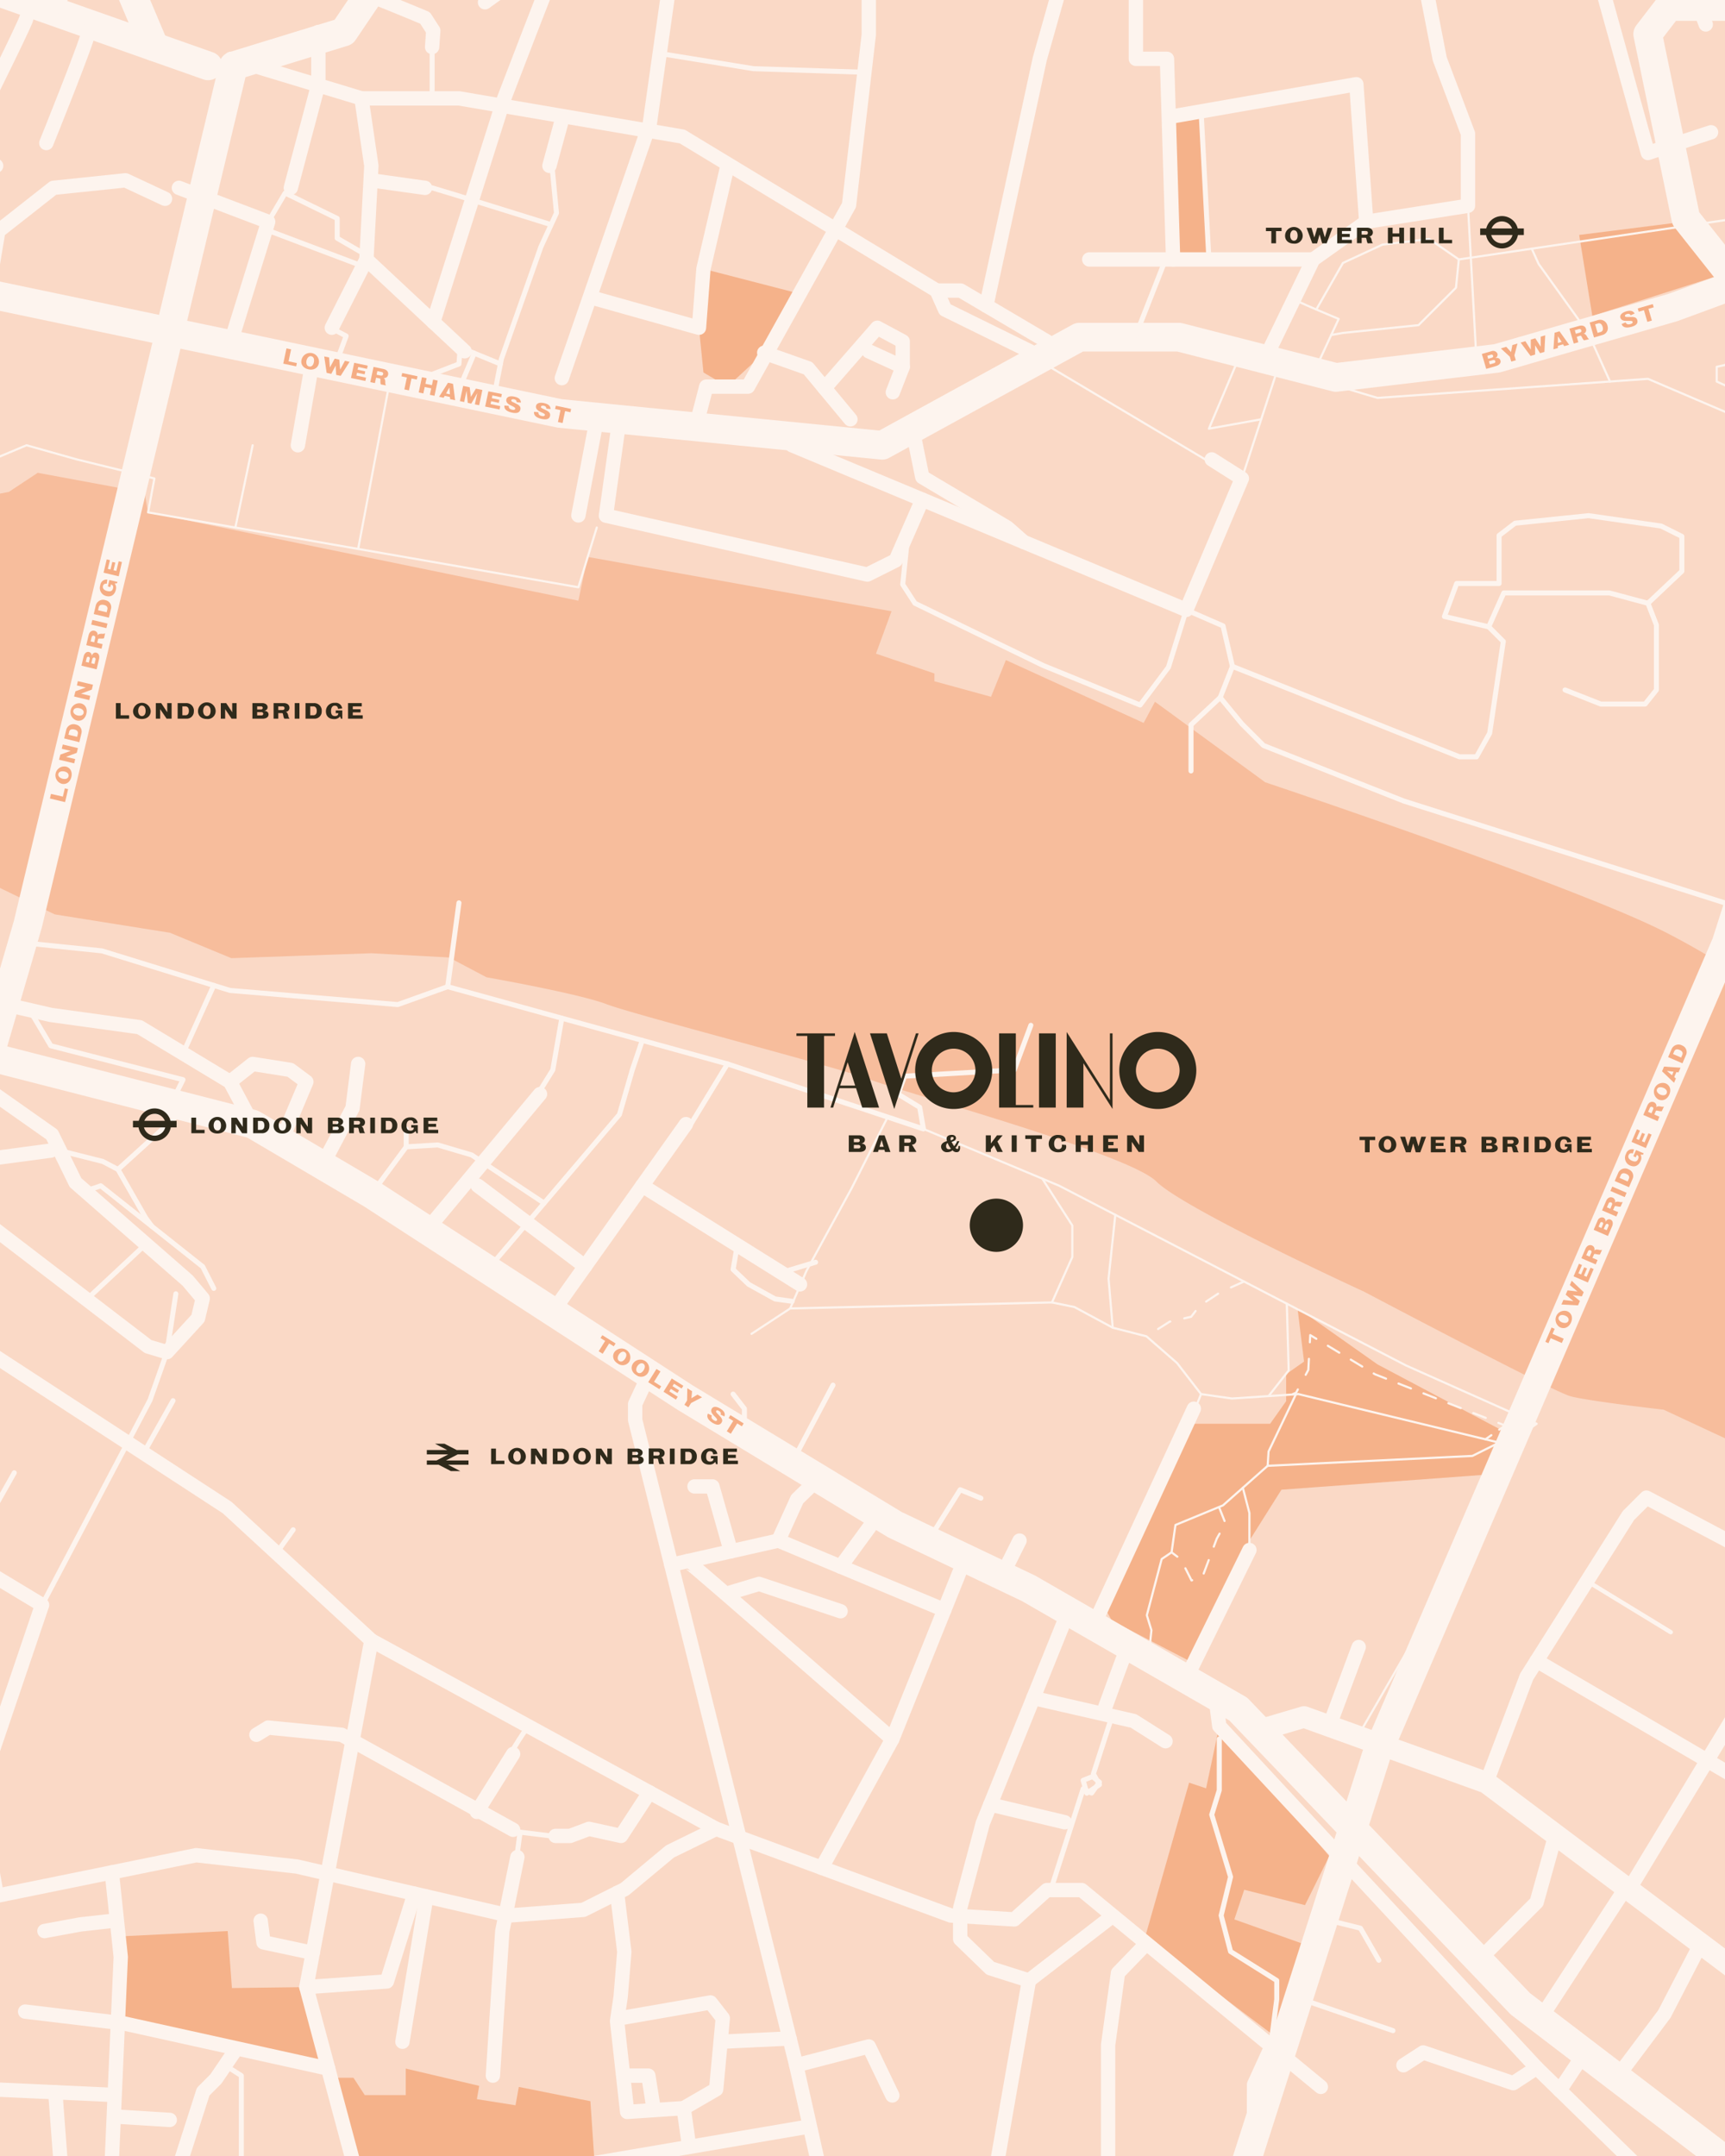 <svg id="b68524dd-d9f4-4ab2-a45e-6eae5ef3f2f4" data-name="Layer 1" xmlns="http://www.w3.org/2000/svg" xmlns:xlink="http://www.w3.org/1999/xlink" viewBox="0 0 640 800"><defs><clipPath id="fa79b7b8-ef3f-4d21-966f-c7a943a348a8"><rect width="640" height="800" fill="none"/></clipPath></defs><rect width="640" height="800" fill="#fad9c6"/><polygon points="481.38 485.31 511.09 506.28 562.53 533.55 555.58 551.72 556.18 546.83 475.43 552.77 463.55 571.64 441.18 616.26 412.52 601.36 409.27 595.53 441.18 528.3 455.51 528.3 471.24 528.3 477.18 519.91 477.18 509.9 483.82 505.23 481.38 485.31" fill="#f5b28a"/><polygon points="493.18 688.74 484.17 706.92 461.63 701.21 457.96 712.21 484.6 721.69 476.43 758.19 424.75 719.15 441.18 661.48 447.47 663.58 452.37 640.47 493.18 688.74" fill="#f5b28a"/><polygon points="585.89 87.18 590.78 117.24 640 101.49 640 90.93 624.69 82.29 585.89 87.18" fill="#f5b28a"/><polygon points="435.24 43.14 445.72 43.14 448.52 96.27 435.24 96.27 435.24 43.14" fill="#f5b28a"/><polygon points="260.99 99.77 258.89 117.24 260.99 138.21 269.9 143.46 283.54 130.87 296.12 108.85 260.99 99.77" fill="#f5b28a"/><polygon points="150.54 777.4 135.33 777.4 131.14 770.97 124.32 770.97 131.57 800 220.42 800 219.05 779.67 192.48 774.37 191.26 781.18 176.93 778.91 177.8 773.97 150.54 767.56 150.54 777.4" fill="#f5b28a"/><polygon points="45.85 718.45 84.47 716.53 86.05 737.68 113.66 737.33 119.95 765.12 45.85 750.78 45.85 718.45" fill="#f5b28a"/><g clip-path="url(#fa79b7b8-ef3f-4d21-966f-c7a943a348a8)"><path d="M1077.62,592.39S781.11,458.57,770.1,416.89c0,0,3.67-2.63-3.67-8.92l16.51-42.2S773.24,350,759.09,403l-7.87,6.82-3.93.26,1.57-7.34-41.68-18.61-13.11,11.79s-42.47-33-76.81-50.33-147.85-55.32-147.85-55.32l-40.9-29.88-4.2,7.86-51.12-23.33-5.5,13.63-21-5.76v-2.89L325,242.55l5.76-15.73L218,206.64l-3.41,16.25L54.94,190.12l-1.31-7.34L14,175.44,3.29,182.52l-21.49,4.19L-40,177l-40.9-1.57-22.33-5V320.94h26.26l75,7.6,22.28,10.75,42.73,6.81,22.81,9.44,51.91-1.83,28.84,1.57,13.89,7.34s34.08,6,44.57,10,85.72,23.33,98,28.05S418.81,428.16,429,438.38s77.08,40.9,77.08,40.9,70,37,76.55,38.8,34.6,5,34.6,5l34.34,16-2.09,9.18,9.43,7.6,35.92,12.84,4.19.27,51.39,25.16h3.4s79.44,57.68,83.11,80.22c0,0,4.19,5.77-49.55,45.88a84,84,0,0,0-9.18,28c-1.83,15.21-40.63,44.83-40.63,44.83l-8.13,8.13h18.88l7.6-14.16,29.63-18.88,9.7-22,49-48.76,15.2,6.3,18.88,9.43,12.32,1.31,10.75,2.1,8.65-3.41,11,2.62,9.7-1.31,5,1.84,11.8,9.17,12.06,1.84,8.39,6,6.29-3.15s2.88-6,35.39,23.6c0,0,2.36,7.08,49.81,5.76l18.1,6.56V592.39" fill="#f7bd9c"/><polyline points="460.31 808.55 510.65 651.25 640.42 350.04 652.21 313.07 678.17 152.63 640.42 99.94 625.47 81.06 611.32 12.64 619.18 2.42 705.69 2.42 724.57 9.5 724.57 76.35 687.6 141.62 691.54 158.93 700.19 177.8 794.56 226.56 901.52 202.18 970.73 166 1032.86 143.98 1067.47 143.2" fill="none" stroke="#fdf4ee" stroke-linecap="round" stroke-linejoin="round" stroke-width="10.65"/><polyline points="-3.97 392.08 93.73 417.11 137.78 443.07 254.17 518.57 332.04 565.75 381.58 589.35 459.44 634.18 564.04 743.5 637.18 799.34" fill="none" stroke="#fdf4ee" stroke-linecap="round" stroke-linejoin="round" stroke-width="10.65"/><polyline points="-113.15 523.85 -51.02 460.93 -5.4 397 10.33 342.96 86.61 24.44 127.51 11.86 147.17 -17.24" fill="none" stroke="#fdf4ee" stroke-linecap="round" stroke-linejoin="round" stroke-width="10.65"/><polyline points="659.21 99.94 620.67 114.1 555.39 132.97 495.62 140.05 437.42 125.11 400.46 125.11 327.32 165.22 207.77 153.42 -10.08 107.81 -110.75 64.55" fill="none" stroke="#fdf4ee" stroke-linecap="round" stroke-linejoin="round" stroke-width="10.65"/><line x1="77.22" y1="24.44" x2="-41.01" y2="-17.24" fill="none" stroke="#fdf4ee" stroke-linecap="round" stroke-linejoin="round" stroke-width="10.65"/><line x1="40.78" y1="-21.7" x2="57.29" y2="17.41" fill="none" stroke="#fdf4ee" stroke-linecap="round" stroke-linejoin="round" stroke-width="10.65"/><polyline points="467 642.08 483.82 637.1 551.46 661.48 718.98 787.31" fill="none" stroke="#fdf4ee" stroke-linecap="round" stroke-linejoin="round" stroke-width="7.99"/><polyline points="551.46 661.48 566.4 622.15 604.15 562.38 610.84 555.7 727.63 617.43 649.18 734.88" fill="none" stroke="#fdf4ee" stroke-linecap="round" stroke-linejoin="round" stroke-width="5.32"/></g><line x1="588.81" y1="586.68" x2="619.88" y2="605.64" fill="none" stroke="#fdf4ee" stroke-linecap="round" stroke-linejoin="round" stroke-width="1.6"/><g clip-path="url(#fa79b7b8-ef3f-4d21-966f-c7a943a348a8)"><polyline points="654.75 617.96 643.99 635.73 604.35 701.2" fill="none" stroke="#fdf4ee" stroke-linecap="round" stroke-linejoin="round" stroke-width="5.32"/><polyline points="570.13 616.26 656.85 666.98 708.49 692.94 761.97 724.13 777.96 699.75 791.59 686.38 794.48 670.2 788.71 660.95 776.13 649.65 737.59 707.62" fill="none" stroke="#fdf4ee" stroke-linecap="round" stroke-linejoin="round" stroke-width="5.32"/></g><line x1="493.18" y1="640.47" x2="504.1" y2="611.14" fill="none" stroke="#fdf4ee" stroke-linecap="round" stroke-linejoin="round" stroke-width="5.32"/><line x1="441.18" y1="620.58" x2="463.55" y2="575.14" fill="none" stroke="#fdf4ee" stroke-linecap="round" stroke-linejoin="round" stroke-width="5.32"/><line x1="442.93" y1="522.71" x2="406.57" y2="601.36" fill="none" stroke="#fdf4ee" stroke-linecap="round" stroke-linejoin="round" stroke-width="5.32"/><line x1="371.76" y1="584.67" x2="378.26" y2="571.65" fill="none" stroke="#fdf4ee" stroke-linecap="round" stroke-linejoin="round" stroke-width="5.32"/><g clip-path="url(#fa79b7b8-ef3f-4d21-966f-c7a943a348a8)"><polyline points="396.37 597.86 364.63 676.51 356.24 707.97 356.24 719.5 367.43 730.34 381.76 734.88 367.78 814.93" fill="none" stroke="#fdf4ee" stroke-linecap="round" stroke-linejoin="round" stroke-width="5.32"/><polyline points="490.05 774.36 401.33 701.33 388.4 701.33 376.31 712.21 352.75 710.76 265.71 678.61 137.78 608.7 84.3 559.41 -112.49 431.13" fill="none" stroke="#fdf4ee" stroke-linecap="round" stroke-linejoin="round" stroke-width="5.32"/></g><polyline points="331.07 777.53 322.34 759.35 295.42 766.34 235.65 526.9 235.65 520.96 240.81 509.9" fill="none" stroke="#fdf4ee" stroke-linecap="round" stroke-linejoin="round" stroke-width="5.32"/><g clip-path="url(#fa79b7b8-ef3f-4d21-966f-c7a943a348a8)"><line x1="295.42" y1="766.34" x2="304.86" y2="808.55" fill="none" stroke="#fdf4ee" stroke-linecap="round" stroke-linejoin="round" stroke-width="5.32"/><polyline points="300.14 789.06 218.17 803.04 131.83 805.14 113.66 737.33 137.78 608.7" fill="none" stroke="#fdf4ee" stroke-linecap="round" stroke-linejoin="round" stroke-width="5.32"/><polyline points="265.71 678.61 248.58 687 231.8 700.98 216.43 708.67 188.78 710.76 110.16 692.59 72.76 688.39 -4.49 704.12 -103.19 651.69" fill="none" stroke="#fdf4ee" stroke-linecap="round" stroke-linejoin="round" stroke-width="5.32"/><polyline points="-7.63 402.05 19.28 420.99 28.02 438.82 69.62 475.17 75.21 481.81 73.46 489.15 61.93 501.74 54.94 499.64 -25.81 437.78 -31.84 433.16" fill="none" stroke="#fdf4ee" stroke-linecap="round" stroke-linejoin="round" stroke-width="5.32"/><polyline points="18.85 426.94 -12.53 431.13 -25.81 437.78" fill="none" stroke="#fdf4ee" stroke-linecap="round" stroke-linejoin="round" stroke-width="5.32"/><polyline points="-109 387.44 -84.18 352.83 18.85 376.6 51.79 381.15 85.35 401.42 93.73 417.11" fill="none" stroke="#fdf4ee" stroke-linecap="round" stroke-linejoin="round" stroke-width="5.32"/></g><polyline points="85.35 401.42 93.74 394.78 107.72 397 113.66 401.42 104.39 423.39" fill="none" stroke="#fdf4ee" stroke-linecap="round" stroke-linejoin="round" stroke-width="5.32"/><line x1="205.09" y1="486.72" x2="254.52" y2="417.11" fill="none" stroke="#fdf4ee" stroke-linecap="round" stroke-linejoin="round" stroke-width="5.32"/><line x1="296.82" y1="476.57" x2="238.29" y2="439.96" fill="none" stroke="#fdf4ee" stroke-linecap="round" stroke-linejoin="round" stroke-width="5.32"/><line x1="217.03" y1="469.91" x2="177.28" y2="439.96" fill="none" stroke="#fdf4ee" stroke-linecap="round" stroke-linejoin="round" stroke-width="5.32"/><line x1="158.33" y1="456.4" x2="200.35" y2="405.96" fill="none" stroke="#fdf4ee" stroke-linecap="round" stroke-linejoin="round" stroke-width="5.32"/><polyline points="119.61 432.36 130.79 411.21 132.88 394.78" fill="none" stroke="#fdf4ee" stroke-linecap="round" stroke-linejoin="round" stroke-width="5.32"/><polyline points="358.08 578.16 331.07 645.29 304.86 693.07" fill="none" stroke="#fdf4ee" stroke-linecap="round" stroke-linejoin="round" stroke-width="5.32"/><polyline points="249.06 580.62 288.78 571.65 350.35 597.39" fill="none" stroke="#fdf4ee" stroke-linecap="round" stroke-linejoin="round" stroke-width="5.32"/><line x1="324.78" y1="563.61" x2="311.87" y2="581.3" fill="none" stroke="#fdf4ee" stroke-linecap="round" stroke-linejoin="round" stroke-width="5.32"/><polyline points="303.69 548.58 295.77 556.27 288.78 571.65" fill="none" stroke="#fdf4ee" stroke-linecap="round" stroke-linejoin="round" stroke-width="5.32"/><polyline points="257.67 551.55 264.31 551.55 271.16 575.63" fill="none" stroke="#fdf4ee" stroke-linecap="round" stroke-linejoin="round" stroke-width="5.32"/><g clip-path="url(#fa79b7b8-ef3f-4d21-966f-c7a943a348a8)"><path d="M255,579.27c.13,0,6.42,5.36,15.33,13.08,22.21,19.25,60.71,52.94,60.71,52.94" fill="none" stroke="#fdf4ee" stroke-linecap="round" stroke-linejoin="round" stroke-width="5.32"/></g><polyline points="271.16 590.87 281.61 587.72 311.87 597.86" fill="none" stroke="#fdf4ee" stroke-linecap="round" stroke-linejoin="round" stroke-width="5.32"/><polyline points="383.37 630.07 420.56 638.58 432.44 646.1" fill="none" stroke="#fdf4ee" stroke-linecap="round" stroke-linejoin="round" stroke-width="5.32"/><line x1="367.43" y1="669.58" x2="395.04" y2="676.16" fill="none" stroke="#fdf4ee" stroke-linecap="round" stroke-linejoin="round" stroke-width="5.32"/><polyline points="240.95 665.08 230.41 681.23 218.52 678.61 211.53 681.23 206.11 681.23" fill="none" stroke="#fdf4ee" stroke-linecap="round" stroke-linejoin="round" stroke-width="5.32"/><line x1="190.38" y1="650.82" x2="176.93" y2="672.31" fill="none" stroke="#fdf4ee" stroke-linecap="round" stroke-linejoin="round" stroke-width="5.32"/><polyline points="190.38 678.96 126.77 643.71 99.5 641.03 95.13 643.71" fill="none" stroke="#fdf4ee" stroke-linecap="round" stroke-linejoin="round" stroke-width="5.32"/><polyline points="191.96 689.09 186.36 716.53 182.87 770.18" fill="none" stroke="#fdf4ee" stroke-linecap="round" stroke-linejoin="round" stroke-width="5.32"/><polyline points="228.94 702.41 231.63 724.22 230.28 740.83 228.94 749.91 232.68 783.64 253.65 782.24 265.71 775.25 268.16 748.86 263.61 743.03 231.1 748.69" fill="none" stroke="#fdf4ee" stroke-linecap="round" stroke-linejoin="round" stroke-width="5.32"/><line x1="292.94" y1="756.39" x2="267.35" y2="757.61" fill="none" stroke="#fdf4ee" stroke-linecap="round" stroke-linejoin="round" stroke-width="5.32"/><g clip-path="url(#fa79b7b8-ef3f-4d21-966f-c7a943a348a8)"><line x1="253.65" y1="782.24" x2="255.57" y2="795.7" fill="none" stroke="#fdf4ee" stroke-linecap="round" stroke-linejoin="round" stroke-width="5.32"/></g><polyline points="242.47 782.24 240.54 770.18 232.5 770.18" fill="none" stroke="#fdf4ee" stroke-linecap="round" stroke-linejoin="round" stroke-width="5.32"/><line x1="158.19" y1="703.69" x2="149.31" y2="757.61" fill="none" stroke="#fdf4ee" stroke-linecap="round" stroke-linejoin="round" stroke-width="5.32"/><polyline points="153.75 702.66 143.54 735.23 113.66 737.33" fill="none" stroke="#fdf4ee" stroke-linecap="round" stroke-linejoin="round" stroke-width="5.32"/><g clip-path="url(#fa79b7b8-ef3f-4d21-966f-c7a943a348a8)"><polyline points="601.27 768.96 617.52 747.29 631 721.23" fill="none" stroke="#fdf4ee" stroke-linecap="round" stroke-linejoin="round" stroke-width="5.32"/></g><polyline points="116.04 724.62 97.75 720.73 96.71 712.69" fill="none" stroke="#fdf4ee" stroke-linecap="round" stroke-linejoin="round" stroke-width="5.32"/><g clip-path="url(#fa79b7b8-ef3f-4d21-966f-c7a943a348a8)"><polyline points="41.49 694.76 44.8 726.14 41.49 801.64" fill="none" stroke="#fdf4ee" stroke-linecap="round" stroke-linejoin="round" stroke-width="5.32"/><polyline points="9.32 746.42 45.85 750.78 87.2 759.92 121.76 767.56" fill="none" stroke="#fdf4ee" stroke-linecap="round" stroke-linejoin="round" stroke-width="5.32"/><polyline points="86.74 761.62 80.1 771.41 75.38 776.13 64.72 809.33" fill="none" stroke="#fdf4ee" stroke-linecap="round" stroke-linejoin="round" stroke-width="5.32"/><line x1="42.21" y1="777.35" x2="-22.44" y2="774.36" fill="none" stroke="#fdf4ee" stroke-linecap="round" stroke-linejoin="round" stroke-width="5.32"/></g><line x1="44.8" y1="785.48" x2="62.98" y2="786.61" fill="none" stroke="#fdf4ee" stroke-linecap="round" stroke-linejoin="round" stroke-width="5.32"/><polyline points="42.21 712.69 29.77 714.08 16.49 716.53" fill="none" stroke="#fdf4ee" stroke-linecap="round" stroke-linejoin="round" stroke-width="5.32"/><g clip-path="url(#fa79b7b8-ef3f-4d21-966f-c7a943a348a8)"><line x1="20.52" y1="776.35" x2="22.43" y2="801.64" fill="none" stroke="#fdf4ee" stroke-linecap="round" stroke-linejoin="round" stroke-width="5.32"/><polyline points="-1.16 703.45 -5.18 681.23 -6.93 662 15.61 595.53 -31.84 566.93 -15.58 527.25" fill="none" stroke="#fdf4ee" stroke-linecap="round" stroke-linejoin="round" stroke-width="5.32"/></g><line x1="411.12" y1="712.21" x2="381.76" y2="734.88" fill="none" stroke="#fdf4ee" stroke-linecap="round" stroke-linejoin="round" stroke-width="5.32"/><g clip-path="url(#fa79b7b8-ef3f-4d21-966f-c7a943a348a8)"><polyline points="424.75 721.77 414.79 732.09 411.12 758.83 411.12 805.14" fill="none" stroke="#fdf4ee" stroke-linecap="round" stroke-linejoin="round" stroke-width="5.32"/><polyline points="470.7 761.58 465.29 773.44 465.18 801.6" fill="none" stroke="#fdf4ee" stroke-linecap="round" stroke-linejoin="round" stroke-width="5.32"/><polyline points="520.7 766.34 528.04 761.58 561.42 772.98 570.13 767.28 605.29 801.6" fill="none" stroke="#fdf4ee" stroke-linecap="round" stroke-linejoin="round" stroke-width="5.32"/></g><line x1="586.59" y1="763.72" x2="578.68" y2="775.63" fill="none" stroke="#fdf4ee" stroke-linecap="round" stroke-linejoin="round" stroke-width="5.32"/><polyline points="570.13 767.28 452.37 640.47 451.31 632.29" fill="none" stroke="#fdf4ee" stroke-linecap="round" stroke-linejoin="round" stroke-width="5.32"/><line x1="601.27" y1="703.4" x2="572.96" y2="746.77" fill="none" stroke="#fdf4ee" stroke-linecap="round" stroke-linejoin="round" stroke-width="5.32"/><polyline points="576.45 683.15 570.13 705.82 548.62 727.37" fill="none" stroke="#fdf4ee" stroke-linecap="round" stroke-linejoin="round" stroke-width="5.32"/><polyline points="449.57 170.46 460.75 177.54 440.13 226.3 293.88 165.22" fill="none" stroke="#fdf4ee" stroke-linecap="round" stroke-linejoin="round" stroke-width="5.32"/><polyline points="229.81 155.59 224.81 191.34 321.81 213.19 332.3 207.95 342.18 185.39" fill="none" stroke="#fdf4ee" stroke-linecap="round" stroke-linejoin="round" stroke-width="5.32"/><line x1="221.4" y1="155.59" x2="214.59" y2="191.25" fill="none" stroke="#fdf4ee" stroke-linecap="round" stroke-linejoin="round" stroke-width="5.32"/><g clip-path="url(#fa79b7b8-ef3f-4d21-966f-c7a943a348a8)"><polyline points="208.44 140.31 241.07 45.94 249.98 -17.24" fill="none" stroke="#fdf4ee" stroke-linecap="round" stroke-linejoin="round" stroke-width="5.32"/></g><polyline points="382.11 130.35 350.65 114.88 347.5 107.81 253.13 50.66 170.28 36.5 134.11 36.5 85.71 21.83" fill="none" stroke="#fdf4ee" stroke-linecap="round" stroke-linejoin="round" stroke-width="5.32"/><polyline points="347.5 107.81 356.42 107.81 388.4 126.68" fill="none" stroke="#fdf4ee" stroke-linecap="round" stroke-linejoin="round" stroke-width="5.32"/><g clip-path="url(#fa79b7b8-ef3f-4d21-966f-c7a943a348a8)"><polyline points="393.64 -6 385.78 21.83 365.94 113.42" fill="none" stroke="#fdf4ee" stroke-linecap="round" stroke-linejoin="round" stroke-width="5.32"/><polyline points="527.34 -13.31 534.16 21.83 544.64 49.61 544.64 76.35 506.89 82.29 487.21 96.27 470.71 130.35" fill="none" stroke="#fdf4ee" stroke-linecap="round" stroke-linejoin="round" stroke-width="5.32"/></g><line x1="404.13" y1="96.27" x2="487.21" y2="96.27" fill="none" stroke="#fdf4ee" stroke-linecap="round" stroke-linejoin="round" stroke-width="5.32"/><g clip-path="url(#fa79b7b8-ef3f-4d21-966f-c7a943a348a8)"><polyline points="421.43 -7.02 421.43 21.83 432.96 21.83 435.24 96.27" fill="none" stroke="#fdf4ee" stroke-linecap="round" stroke-linejoin="round" stroke-width="5.32"/></g><polyline points="506.89 82.29 503.22 31.25 435.24 43.14" fill="none" stroke="#fdf4ee" stroke-linecap="round" stroke-linejoin="round" stroke-width="5.32"/><g clip-path="url(#fa79b7b8-ef3f-4d21-966f-c7a943a348a8)"><polyline points="634.83 49.08 611.4 56.77 593.4 -8.07" fill="none" stroke="#fdf4ee" stroke-linecap="round" stroke-linejoin="round" stroke-width="5.32"/></g><polyline points="134.11 36.5 137.78 61.53 135.94 96.27 123.1 121.61" fill="none" stroke="#fdf4ee" stroke-linecap="round" stroke-linejoin="round" stroke-width="5.32"/><line x1="172.38" y1="130.35" x2="135.94" y2="96.27" fill="none" stroke="#fdf4ee" stroke-linecap="round" stroke-linejoin="round" stroke-width="5.32"/><polyline points="85.71 126.68 99.5 82.29 66.38 69.7" fill="none" stroke="#fdf4ee" stroke-linecap="round" stroke-linejoin="round" stroke-width="5.32"/><g clip-path="url(#fa79b7b8-ef3f-4d21-966f-c7a943a348a8)"><path d="M206.46-13.31c-.52.52-19.4,49.81-19.4,49.81l-26.31,83" fill="none" stroke="#fdf4ee" stroke-linecap="round" stroke-linejoin="round" stroke-width="5.32"/></g><polyline points="269.9 61.53 260.99 99.77 259.33 121.61 221.41 110.95" fill="none" stroke="#fdf4ee" stroke-linecap="round" stroke-linejoin="round" stroke-width="5.32"/><g clip-path="url(#fa79b7b8-ef3f-4d21-966f-c7a943a348a8)"><polyline points="322.33 -8.07 322.33 12.9 315 76.09 277.51 143.46 262.04 143.46 258.89 155.59" fill="none" stroke="#fdf4ee" stroke-linecap="round" stroke-linejoin="round" stroke-width="5.32"/></g><polyline points="315.52 155.59 305.92 144.03 299.79 136.64 283.54 130.88" fill="none" stroke="#fdf4ee" stroke-linecap="round" stroke-linejoin="round" stroke-width="5.32"/><polyline points="331.25 145.56 334.92 136.12 334.92 126.68 325.48 121.61 305.92 144.03" fill="none" stroke="#fdf4ee" stroke-linecap="round" stroke-linejoin="round" stroke-width="5.32"/><line x1="322.34" y1="130.35" x2="334.92" y2="136.12" fill="none" stroke="#fdf4ee" stroke-linecap="round" stroke-linejoin="round" stroke-width="5.32"/><line x1="115.94" y1="134.19" x2="110.51" y2="165.22" fill="none" stroke="#fdf4ee" stroke-linecap="round" stroke-linejoin="round" stroke-width="5.32"/><g clip-path="url(#fa79b7b8-ef3f-4d21-966f-c7a943a348a8)"><polyline points="-4.31 107.81 -0.64 85.78 19.81 69.7 46.55 66.91 61.23 73.76" fill="none" stroke="#fdf4ee" stroke-linecap="round" stroke-linejoin="round" stroke-width="5.32"/><path d="M32.92,11.33c.52,1.57-15.73,41.75-15.73,41.75" fill="none" stroke="#fdf4ee" stroke-linecap="round" stroke-linejoin="round" stroke-width="5.32"/><path d="M9.85,6.61C9.32,9.23-12.7,53.08-12.7,53.08l11.27,8.45" fill="none" stroke="#fdf4ee" stroke-linecap="round" stroke-linejoin="round" stroke-width="5.32"/><line x1="28.46" y1="-17.24" x2="21.38" y2="2.42" fill="none" stroke="#fdf4ee" stroke-linecap="round" stroke-linejoin="round" stroke-width="5.32"/></g><polyline points="118.12 11.86 118.12 31.25 107.89 69.7" fill="none" stroke="#fdf4ee" stroke-linecap="round" stroke-linejoin="round" stroke-width="5.32"/><line x1="137.78" y1="66.91" x2="157.7" y2="69.71" fill="none" stroke="#fdf4ee" stroke-linecap="round" stroke-linejoin="round" stroke-width="5.32"/><line x1="208.44" y1="44.63" x2="203.84" y2="61.53" fill="none" stroke="#fdf4ee" stroke-linecap="round" stroke-linejoin="round" stroke-width="5.32"/><polyline points="338.52 159.07 342.18 177.01 373.72 195.76 379.79 201.1" fill="none" stroke="#fdf4ee" stroke-linecap="round" stroke-linejoin="round" stroke-width="5.32"/><g clip-path="url(#fa79b7b8-ef3f-4d21-966f-c7a943a348a8)"><path d="M417.93,612.28c-.69,1.22-8.66,23.33-8.66,23.33" fill="none" stroke="#fdf4ee" stroke-linecap="round" stroke-linejoin="round" stroke-width="5.32"/><line x1="632.86" y1="9.07" x2="623.99" y2="-14.53" fill="none" stroke="#fdf4ee" stroke-linecap="round" stroke-linejoin="round" stroke-width="5.32"/><path d="M130.44-4c2.79.35,27.26,10.66,27.26,10.66l3.05,4.72-.43,6.08" fill="none" stroke="#fdf4ee" stroke-linecap="round" stroke-linejoin="round" stroke-width="5.32"/><line x1="179.94" y1="0.84" x2="199.65" y2="-13.31" fill="none" stroke="#fdf4ee" stroke-linecap="round" stroke-linejoin="round" stroke-width="5.32"/></g><polyline points="382.46 380.45 376.31 397 335.62 399.32 333.17 405.96 341.21 410.86 342.61 418.9 269.9 394.78 255.22 418.9" fill="none" stroke="#fdf4ee" stroke-linecap="round" stroke-linejoin="round" stroke-width="1.86"/><polyline points="269.9 394.78 166.09 366.12 170.28 335.01" fill="none" stroke="#fdf4ee" stroke-linecap="round" stroke-linejoin="round" stroke-width="1.86"/><polyline points="208.44 377.81 205.09 397 197.15 409.8" fill="none" stroke="#fdf4ee" stroke-linecap="round" stroke-linejoin="round" stroke-width="1.86"/><polyline points="238.29 386.05 234.6 397 229.81 413.57 180.94 471.06" fill="none" stroke="#fdf4ee" stroke-linecap="round" stroke-linejoin="round" stroke-width="1.86"/><polyline points="166.09 366.12 147.56 372.76 85.34 367.51 37.81 352.83 8.34 349.79" fill="none" stroke="#fdf4ee" stroke-linecap="round" stroke-linejoin="round" stroke-width="1.86"/><line x1="67.9" y1="390.88" x2="79.31" y2="365.65" fill="none" stroke="#fdf4ee" stroke-linecap="round" stroke-linejoin="round" stroke-width="1.86"/><polyline points="150.71 418.9 150.71 425.54 137.78 443.07" fill="none" stroke="#fdf4ee" stroke-linecap="round" stroke-linejoin="round" stroke-width="1.86"/><line x1="293.88" y1="542.63" x2="309.05" y2="513.97" fill="none" stroke="#fdf4ee" stroke-linecap="round" stroke-linejoin="round" stroke-width="1.86"/><polyline points="344.41 571.65 356.24 552.77 363.93 555.92" fill="none" stroke="#fdf4ee" stroke-linecap="round" stroke-linejoin="round" stroke-width="1.86"/><polyline points="452.37 645.29 452.37 654.49 452.37 664.27 449.57 673.36 456.56 696.43 453.06 710.76 456.56 724.13 473.69 734.88 473.69 741.87 470.54 766.34" fill="none" stroke="#fdf4ee" stroke-linecap="round" stroke-linejoin="round" stroke-width="1.86"/><polyline points="273.54 462.01 272 471.06 277.77 476.57 287.56 481.99 293.88 482.86" fill="none" stroke="#fdf4ee" stroke-linecap="round" stroke-linejoin="round" stroke-width="1.86"/><line x1="291.84" y1="471.59" x2="302.59" y2="468.36" fill="none" stroke="#fdf4ee" stroke-linecap="round" stroke-linejoin="round" stroke-width="1.86"/><polyline points="201.88 446.43 175 428.56 162.42 424.84 150.71 425.54" fill="none" stroke="#fdf4ee" stroke-linecap="round" stroke-linejoin="round" stroke-width="1.86"/><line x1="54.12" y1="461.63" x2="33.44" y2="480.94" fill="none" stroke="#fdf4ee" stroke-linecap="round" stroke-linejoin="round" stroke-width="1.86"/><polyline points="65.25 480.07 61.93 501.74 55.64 519.57 15.61 595.53" fill="none" stroke="#fdf4ee" stroke-linecap="round" stroke-linejoin="round" stroke-width="1.86"/><g clip-path="url(#fa79b7b8-ef3f-4d21-966f-c7a943a348a8)"><line x1="5.3" y1="546.48" x2="-12" y2="577.06" fill="none" stroke="#fdf4ee" stroke-linecap="round" stroke-linejoin="round" stroke-width="1.86"/></g><line x1="64.2" y1="519.74" x2="54.06" y2="537.8" fill="none" stroke="#fdf4ee" stroke-linecap="round" stroke-linejoin="round" stroke-width="1.86"/><line x1="108.77" y1="567.63" x2="103.52" y2="574.97" fill="none" stroke="#fdf4ee" stroke-linecap="round" stroke-linejoin="round" stroke-width="1.86"/><g clip-path="url(#fa79b7b8-ef3f-4d21-966f-c7a943a348a8)"><path d="M195.28,641.73c-.88.7-4.9,7.34-4.9,7.34" fill="none" stroke="#fdf4ee" stroke-linecap="round" stroke-linejoin="round" stroke-width="1.86"/></g><polyline points="204.37 681.23 192.96 679.83 191.96 687.34" fill="none" stroke="#fdf4ee" stroke-linecap="round" stroke-linejoin="round" stroke-width="1.86"/><polyline points="412.57 636.75 405.66 658.2 407.91 662.22 403.21 665.37 401.86 660.6 405.35 659.21 407.91 661.3 405 665.32 401.86 663.75 390.32 699.79" fill="none" stroke="#fdf4ee" stroke-linecap="round" stroke-linejoin="round" stroke-width="1.86"/><polyline points="441.88 286.07 441.88 268.94 452.71 258.81 457.26 247.27" fill="none" stroke="#fdf4ee" stroke-linecap="round" stroke-linejoin="round" stroke-width="1.86"/><g clip-path="url(#fa79b7b8-ef3f-4d21-966f-c7a943a348a8)"><polyline points="672.92 345.49 520.88 297.25 468.79 276.63 460.75 268.59 452.71 258.81" fill="none" stroke="#fdf4ee" stroke-linecap="round" stroke-linejoin="round" stroke-width="1.86"/></g><polyline points="611.41 223.85 597.08 220.01 569.11 220.01 557.93 220.01 552.33 232.59" fill="none" stroke="#fdf4ee" stroke-linecap="round" stroke-linejoin="round" stroke-width="1.86"/><polyline points="183.61 145.56 186.01 133.23 200.69 91.57 206.46 79.05 204.98 63.5" fill="none" stroke="#fdf4ee" stroke-linecap="round" stroke-linejoin="round" stroke-width="1.86"/><polyline points="174.22 130.35 175.98 131.07 185.66 135.05" fill="none" stroke="#fdf4ee" stroke-linecap="round" stroke-linejoin="round" stroke-width="1.86"/><line x1="171.86" y1="140.75" x2="175.97" y2="131.07" fill="none" stroke="#fdf4ee" stroke-linecap="round" stroke-linejoin="round" stroke-width="1.86"/><polyline points="160.32 138.91 170.28 135.05 170.63 130.35" fill="none" stroke="#fdf4ee" stroke-linecap="round" stroke-linejoin="round" stroke-width="1.86"/><polyline points="125.11 122.92 128.43 124.67 125.11 133.67" fill="none" stroke="#fdf4ee" stroke-linecap="round" stroke-linejoin="round" stroke-width="1.86"/><polyline points="203.84 83.16 168.45 72.15 160.32 69.7" fill="none" stroke="#fdf4ee" stroke-linecap="round" stroke-linejoin="round" stroke-width="1.86"/><polyline points="99.5 82.29 105.8 71.63 125.11 81.06 125.11 88.4 134.63 93.91" fill="none" stroke="#fdf4ee" stroke-linecap="round" stroke-linejoin="round" stroke-width="1.86"/><line x1="99.5" y1="85.52" x2="133.06" y2="98.19" fill="none" stroke="#fdf4ee" stroke-linecap="round" stroke-linejoin="round" stroke-width="1.86"/><line x1="431.92" y1="97.58" x2="421.43" y2="124.32" fill="none" stroke="#fdf4ee" stroke-linecap="round" stroke-linejoin="round" stroke-width="1.86"/><line x1="445.72" y1="43.14" x2="448.52" y2="96.27" fill="none" stroke="#fdf4ee" stroke-linecap="round" stroke-linejoin="round" stroke-width="1.86"/><polyline points="245.65 19.98 279.6 25.49 320.42 26.8" fill="none" stroke="#fdf4ee" stroke-linecap="round" stroke-linejoin="round" stroke-width="1.86"/><polyline points="10.99 374.79 18.86 388.05 67.9 400.63 65.25 405.96" fill="none" stroke="#fdf4ee" stroke-linecap="round" stroke-linejoin="round" stroke-width="1.86"/><g clip-path="url(#fa79b7b8-ef3f-4d21-966f-c7a943a348a8)"><path d="M31.49,441.85A61.33,61.33,0,0,0,37.37,440l37.84,30,4.1,8.06" fill="none" stroke="#fdf4ee" stroke-linecap="round" stroke-linejoin="round" stroke-width="1.86"/></g><polyline points="22.2 426.94 38.16 430.98 43.78 433.93 54.06 451.92 56.29 454.94" fill="none" stroke="#fdf4ee" stroke-linecap="round" stroke-linejoin="round" stroke-width="1.86"/><line x1="66.21" y1="413.57" x2="43.78" y2="433.93" fill="none" stroke="#fdf4ee" stroke-linecap="round" stroke-linejoin="round" stroke-width="1.86"/><g clip-path="url(#fa79b7b8-ef3f-4d21-966f-c7a943a348a8)"><polyline points="83.53 766.36 89.54 770.18 89.54 801.21 90.59 819.56" fill="none" stroke="#fdf4ee" stroke-linecap="round" stroke-linejoin="round" stroke-width="1.86"/></g><polyline points="511.57 727.37 504.75 715.48 491.64 712.21" fill="none" stroke="#fdf4ee" stroke-linecap="round" stroke-linejoin="round" stroke-width="1.86"/><line x1="483.08" y1="741.87" x2="516.81" y2="753.49" fill="none" stroke="#fdf4ee" stroke-linecap="round" stroke-linejoin="round" stroke-width="1.86"/><polyline points="272 517.29 276.19 522.71 276.19 529.09" fill="none" stroke="#fdf4ee" stroke-linecap="round" stroke-linejoin="round" stroke-width="1.86"/><polyline points="336.33 203.23 334.92 216.86 339.46 223.85 387 246.92 423 261.6 433.49 247.62 440.13 226.3 453.76 232.24 457.26 247.27 541.5 280.83 547.79 280.83 552.68 272.09 557.75 238.01 552.33 232.59 535.9 228.75 540.45 216.51 556.18 216.51 556.18 210.22 556.18 198.69 562.12 194.14 589.38 191.34 616.3 195.19 623.99 199.03 623.99 211.97 611.41 223.85 614.55 231.89 614.55 256.01 610.36 261.25 593.93 261.25 580.65 256.01" fill="none" stroke="#fdf4ee" stroke-linecap="round" stroke-linejoin="round" stroke-width="1.86"/><line x1="160.32" y1="36.5" x2="160.32" y2="19" fill="none" stroke="#fdf4ee" stroke-linecap="round" stroke-linejoin="round" stroke-width="1.86"/><polyline points="504.1 643.71 562.53 542.63 562.53 533.55 570.13 528.3 521.57 506.63 392.94 439.96 342.61 418.9" fill="none" stroke="#fdf4ee" stroke-linecap="round" stroke-linejoin="round" stroke-width="0.8"/><polyline points="562.53 533.55 556.18 535.29 481.73 517.29 457.08 518.93 445.61 517.29 444.37 520.37" fill="none" stroke="#fdf4ee" stroke-linecap="round" stroke-linejoin="round" stroke-width="0.8"/><polyline points="278.82 494.94 293.17 485.51 299.2 471.59 315.91 441 329.34 414.49" fill="none" stroke="#fdf4ee" stroke-linecap="round" stroke-linejoin="round" stroke-width="0.8"/><polyline points="293.17 485.51 390.3 483.28 398.62 484.98 412.84 492.65 425.36 495.86 436.7 505.76 445.61 517.29" fill="none" stroke="#fdf4ee" stroke-linecap="round" stroke-linejoin="round" stroke-width="0.8"/><polyline points="470.66 518.03 478.12 508.51 477.43 483.75" fill="none" stroke="#fdf4ee" stroke-linecap="round" stroke-linejoin="round" stroke-width="0.8"/><polyline points="556.18 535.29 546.28 540.23 470.32 543.9 470.66 538.59 480.8 517.35" fill="none" stroke="#fdf4ee" stroke-linecap="round" stroke-linejoin="round" stroke-width="0.8"/><polyline points="470.32 543.9 453.74 558.58 436.11 565.86 434.67 576.01 431 578.5 425.49 599.35 427.2 604.92 426.67 609.9" fill="none" stroke="#fdf4ee" stroke-linecap="round" stroke-linejoin="round" stroke-width="0.8"/><polyline points="463.55 573.79 463.55 561.4 461.11 552.05" fill="none" stroke="#fdf4ee" stroke-linecap="round" stroke-linejoin="round" stroke-width="0.8"/><polyline points="479.69 517.29 480.87 516.77 481.52 515.56" fill="none" stroke="#fdf4ee" stroke-linecap="round" stroke-linejoin="round" stroke-width="0.8"/><polyline points="484.43 510.13 485.4 508.31 485.8 501.14" fill="none" stroke="#fdf4ee" stroke-linecap="round" stroke-linejoin="round" stroke-width="0.8" stroke-dasharray="6.16 6.16"/><polyline points="485.97 498.06 486.12 495.4 488.39 496.78" fill="none" stroke="#fdf4ee" stroke-linecap="round" stroke-linejoin="round" stroke-width="0.8"/><polyline points="492.65 499.36 510.17 509.95 553.62 527.07" fill="none" stroke="#fdf4ee" stroke-linecap="round" stroke-linejoin="round" stroke-width="0.8" stroke-dasharray="4.97 4.97"/><polyline points="555.93 527.98 558.41 528.96 556.23 530.49" fill="none" stroke="#fdf4ee" stroke-linecap="round" stroke-linejoin="round" stroke-width="0.8"/><line x1="553.31" y1="532.54" x2="551.13" y2="534.07" fill="none" stroke="#fdf4ee" stroke-linecap="round" stroke-linejoin="round" stroke-width="0.8"/><polyline points="461.55 475.52 452.76 479.48 445.02 484.59 441.94 488.59 433.95 490.42 425.36 495.86" fill="none" stroke="#fdf4ee" stroke-linecap="round" stroke-linejoin="round" stroke-width="0.8" stroke-dasharray="5.32 5.32"/><g clip-path="url(#fa79b7b8-ef3f-4d21-966f-c7a943a348a8)"><path d="M452.36,559.43l2.3,5.77-3.21,5.7-5.31,14.16-4.07,1.38s-3.8-7.67-4.19-8-3.21-2.43-3.21-2.43" fill="none" stroke="#fdf4ee" stroke-linecap="round" stroke-linejoin="round" stroke-width="0.8" stroke-dasharray="5.32 5.32"/></g><polyline points="413.8 450.77 411.29 474.47 412.84 492.65" fill="none" stroke="#fdf4ee" stroke-linecap="round" stroke-linejoin="round" stroke-width="0.8"/><polyline points="386.71 437.35 397.84 454.72 397.84 466.44 390.3 483.28" fill="none" stroke="#fdf4ee" stroke-linecap="round" stroke-linejoin="round" stroke-width="0.8"/><line x1="460.75" y1="177.54" x2="473.34" y2="139" fill="none" stroke="#fdf4ee" stroke-linecap="round" stroke-linejoin="round" stroke-width="0.8"/><polyline points="459.44 133.23 448.52 159.07 467.92 155.59" fill="none" stroke="#fdf4ee" stroke-linecap="round" stroke-linejoin="round" stroke-width="0.8"/><line x1="389.45" y1="136.12" x2="447.12" y2="170.46" fill="none" stroke="#fdf4ee" stroke-linecap="round" stroke-linejoin="round" stroke-width="0.8"/><g clip-path="url(#fa79b7b8-ef3f-4d21-966f-c7a943a348a8)"><path d="M498.24,143.72c2.1.79,12.85,3.93,12.85,3.93l100.32-7.08,74.8,32" fill="none" stroke="#fdf4ee" stroke-linecap="round" stroke-linejoin="round" stroke-width="0.8"/><path d="M480.11,111c-.2.41,16.56,7.34,16.56,7.34l-8.28,17.83" fill="none" stroke="#fdf4ee" stroke-linecap="round" stroke-linejoin="round" stroke-width="0.8"/><polyline points="644.26 81.06 541.24 96.27 530.23 88.67 512.92 90.77 498.24 97.58 488.39 114.81" fill="none" stroke="#fdf4ee" stroke-linecap="round" stroke-linejoin="round" stroke-width="0.8"/></g><polyline points="541.24 96.27 540.19 106.76 526.29 120.65 498.24 123.53 493.87 124.32" fill="none" stroke="#fdf4ee" stroke-linecap="round" stroke-linejoin="round" stroke-width="0.8"/><line x1="544.64" y1="76.35" x2="547.8" y2="133.87" fill="none" stroke="#fdf4ee" stroke-linecap="round" stroke-linejoin="round" stroke-width="0.8"/><polyline points="568.3 92.28 570.86 97.94 589.21 123.53 597.33 141.57" fill="none" stroke="#fdf4ee" stroke-linecap="round" stroke-linejoin="round" stroke-width="0.8"/><g clip-path="url(#fa79b7b8-ef3f-4d21-966f-c7a943a348a8)"><polyline points="677.88 169 680.44 160.76 675.72 155.52 675.72 149.49 662.09 133.87 646.88 133.87 636.92 136.12 636.92 141.57 663.4 153.68 669.95 156.57 675.43 156.01" fill="none" stroke="#fdf4ee" stroke-linecap="round" stroke-linejoin="round" stroke-width="0.8"/><polyline points="221.41 195.76 214.59 217.91 54.94 190.12 57.29 177.54 28.46 170.46 9.85 165.22 -7.63 172.56 -60.41 170.46" fill="none" stroke="#fdf4ee" stroke-linecap="round" stroke-linejoin="round" stroke-width="0.8"/></g><line x1="144.24" y1="143.46" x2="132.88" y2="203.69" fill="none" stroke="#fdf4ee" stroke-linecap="round" stroke-linejoin="round" stroke-width="0.8"/><line x1="87.32" y1="195.76" x2="93.74" y2="165.22" fill="none" stroke="#fdf4ee" stroke-linecap="round" stroke-linejoin="round" stroke-width="0.8"/><path d="M226,498.49l-2.4,3.83-1.48-.92,2.4-3.84-1.72-1.07.67-1.06,4.92,3.07-.67,1.06Z" fill="#f5ad84"/><path d="M229.18,505.94c-1.67-1-2.15-2.75-1.25-4.2a3.28,3.28,0,0,1,5.55,3.47A2.94,2.94,0,0,1,229.18,505.94Zm2.62-4.22c-.79-.49-1.72.14-2.22.94s-.61,1.88.17,2.36,1.61,0,2.18-.89S232.59,502.22,231.8,501.72Z" fill="#f5ad84"/><path d="M236.05,510.23c-1.67-1-2.15-2.75-1.25-4.19a3.27,3.27,0,0,1,5.55,3.46A2.94,2.94,0,0,1,236.05,510.23Zm2.62-4.22c-.79-.49-1.72.15-2.22.94s-.61,1.88.17,2.37,1.61,0,2.18-.9S239.46,506.51,238.67,506Z" fill="#f5ad84"/><path d="M240.49,512.87l3.07-4.9,1.48.92-2.39,3.84,2.66,1.67-.66,1.06Z" fill="#f5ad84"/><path d="M246.17,516.41l3.06-4.9,4.31,2.7-.65,1-2.82-1.77-.57.91,2.45,1.54-.6,1-2.46-1.54-.57.92,3.12,2-.67,1.07Z" fill="#f5ad84"/><path d="M256.41,520.59l-1,1.6-1.49-.93,1-1.6.08-4.54,1.77,1.11-.26,2.61,2.27-1.36,1.68,1Z" fill="#f5ad84"/><path d="M264.43,528c-2.14-1.34-2.26-2.55-1.78-3.46l1.45.69c-.3.65-.11,1.24.73,1.77.66.41,1,.31,1.16.06s.14-.52-.74-1.39l-.34-.34c-.79-.78-1.4-1.73-.81-2.68s1.94-.74,3.22.07c1.76,1.1,1.68,2.12,1.47,2.85l-1.44-.66c.17-.45.17-.9-.6-1.38-.59-.37-.94-.19-1.05,0s0,.57.54,1.08l.41.4c1.14,1.13,1.64,1.93,1.07,2.85S266.13,529,264.43,528Z" fill="#f5ad84"/><path d="M273.52,528.17,271.13,532l-1.48-.93,2.39-3.83-1.71-1.08.66-1.06,4.92,3.07-.67,1.07Z" fill="#f5ad84"/><path d="M576,494.94l4.15,1.79-.69,1.6-4.15-1.79-.8,1.86-1.16-.5,2.3-5.32,1.16.5Z" fill="#f5ad84"/><path d="M582.87,490.69c-.78,1.8-2.39,2.54-4,1.86a3.28,3.28,0,0,1,2.6-6C583.07,487.21,583.65,488.88,582.87,490.69Zm-4.56-2c-.37.85.4,1.68,1.26,2s1.95.32,2.31-.52-.21-1.6-1.21-2S578.68,487.87,578.31,488.73Z" fill="#f5ad84"/><path d="M587.58,479.48l-.67,1.54-3.43-.46,2.69,2.18-.7,1.62-6.16-.32.73-1.69,3.71.44-2.86-2.4.69-1.6,3.7.43-2.85-2.39.69-1.61Z" fill="#f5ad84"/><path d="M589.13,475.88l-5.31-2.29,2-4.67,1.12.49-1.33,3.06,1,.42,1.15-2.66,1.05.45-1.15,2.66,1,.43,1.45-3.37,1.16.49Z" fill="#f5ad84"/><path d="M593.6,465.5a3.23,3.23,0,0,1-1.14-.09,6,6,0,0,0-.66-.12.36.36,0,0,0-.45.26l-.52,1.19,1.89.81-.69,1.61-5.31-2.29,1.49-3.45c.53-1.24,1.52-1.67,2.46-1.27a1.49,1.49,0,0,1,.78,2c.32-.63,1.15-.53,1.78-.4a2,2,0,0,0,1.15,0Zm-4.48-1.1-.59,1.35,1.25.53.59-1.34c.21-.51.13-.86-.29-1S589.35,463.85,589.12,464.4Z" fill="#f5ad84"/><path d="M598.09,455.09l-1.52,3.53-5.3-2.29,1.44-3.33a1.73,1.73,0,0,1,2.17-1.19,1.37,1.37,0,0,1,.7,1.73s.64-1.56,1.95-1C598.54,453,598.5,454.16,598.09,455.09Zm-4.42-1.26-.59,1.37,1.07.46.59-1.37a.57.57,0,0,0-.28-.79A.59.59,0,0,0,593.67,453.83Zm2,.73L595,456l1.11.48.64-1.48a.6.6,0,0,0-.3-.86A.64.64,0,0,0,595.68,454.56Z" fill="#f5ad84"/><path d="M601.26,447.74a3,3,0,0,1-1.14-.09l-.66-.12a.36.36,0,0,0-.45.26l-.52,1.19,1.89.81-.7,1.61-5.3-2.28,1.49-3.45c.53-1.24,1.52-1.68,2.45-1.28a1.48,1.48,0,0,1,.79,2c.32-.62,1.15-.53,1.78-.4a2,2,0,0,0,1.15,0Zm-4.49-1.1-.58,1.35,1.25.54.58-1.35c.22-.5.13-.85-.28-1S597,446.1,596.77,446.64Z" fill="#f5ad84"/><path d="M602.79,444.2l-5.3-2.29.69-1.61,5.31,2.29Z" fill="#f5ad84"/><path d="M605.76,437.32l-1.38,3.2-5.31-2.29,1.25-2.88a2.78,2.78,0,0,1,4-1.41A2.61,2.61,0,0,1,605.76,437.32Zm-4.43-1.24-.44,1,3,1.31.44-1c.32-.74,0-1.41-1-1.83S601.66,435.32,601.33,436.08Z" fill="#f5ad84"/><path d="M609.58,428.47l-.9-.05a2.61,2.61,0,0,1,0,2.37c-.83,1.92-2.29,2.38-3.91,1.68a3.09,3.09,0,0,1-1.51-4.31,2.37,2.37,0,0,1,3-1.64L605.8,428c-.56-.15-1.2-.23-1.57.64s.2,1.61,1.25,2.07c1.23.53,1.9.27,2.29-.64.31-.7.15-1.24-.4-1.48l-.12,0-.37.86L606,429l1-2.27,2.81,1.21Z" fill="#f5ad84"/><path d="M610.63,426l-5.31-2.29,2-4.67,1.12.48-1.33,3.06,1,.43,1.15-2.66,1.05.45-1.15,2.66,1,.43,1.45-3.38,1.16.5Z" fill="#f5ad84"/><path d="M616.54,412.32a3.06,3.06,0,0,1-1.14-.1l-.66-.12a.37.37,0,0,0-.45.27l-.51,1.18,1.88.82L615,416l-5.31-2.29,1.49-3.45c.53-1.24,1.52-1.68,2.46-1.27a1.48,1.48,0,0,1,.78,2c.32-.62,1.15-.52,1.78-.39a2.14,2.14,0,0,0,1.15,0Zm-4.49-1.11-.58,1.35,1.25.54.58-1.35c.22-.5.14-.85-.28-1S612.29,410.67,612.05,411.21Z" fill="#f5ad84"/><path d="M619.35,406.13c-.78,1.8-2.39,2.54-4,1.86a3.28,3.28,0,0,1,2.59-6C619.54,402.65,620.12,404.32,619.35,406.13Zm-4.56-2c-.38.85.39,1.68,1.25,2.05s2,.32,2.32-.52-.22-1.6-1.22-2S615.15,403.31,614.79,404.17Z" fill="#f5ad84"/><path d="M622.75,397.92l-.79-.09-.79,1.83.61.52-.69,1.59-4.45-4.26.75-1.74,6.11.41Zm-4.29-.56,1.88,1.64.58-1.34Z" fill="#f5ad84"/><path d="M625.59,391.35l-1.38,3.2-5.31-2.29,1.25-2.88a2.79,2.79,0,0,1,4-1.42A2.62,2.62,0,0,1,625.59,391.35Zm-4.43-1.24-.44,1,3,1.3.44-1c.32-.74,0-1.41-1-1.83S621.49,389.35,621.16,390.11Z" fill="#f5ad84"/><path d="M105.09,134.93l1.2-5.65,1.71.36-.94,4.43,3.08.65-.26,1.23Z" fill="#f5ad84"/><path d="M114.47,137.05c-1.92-.41-3-1.84-2.6-3.51a3.27,3.27,0,0,1,6.4,1.36C117.92,136.56,116.39,137.46,114.47,137.05Zm1-4.86c-.91-.19-1.57.72-1.76,1.64s.06,2,1,2.17,1.52-.53,1.74-1.59S116.41,132.39,115.5,132.19Z" fill="#f5ad84"/><path d="M126.39,139.46l-1.65-.35-.22-3.45-1.61,3.06-1.72-.37-.9-6.09,1.8.38.3,3.72,1.79-3.28,1.7.37.31,3.71,1.78-3.27,1.72.37Z" fill="#f5ad84"/><path d="M130.22,140.28l1.2-5.66,5,1.06-.25,1.19-3.26-.69-.22,1,2.83.61-.24,1.11-2.83-.6-.23,1.06,3.6.77-.26,1.23Z" fill="#f5ad84"/><path d="M141.28,142.63a3.2,3.2,0,0,1-.14-1.15c0-.23,0-.39,0-.66a.36.36,0,0,0-.34-.4l-1.27-.27-.43,2-1.71-.36,1.2-5.65,3.67.78c1.33.28,1.95,1.16,1.73,2.16a1.48,1.48,0,0,1-1.78,1.16c.67.19.74,1,.74,1.66a2,2,0,0,0,.24,1.12Zm.2-4.62L140,137.7l-.28,1.34,1.43.3q.81.18,1-.48C142.24,138.43,142.06,138.13,141.48,138Z" fill="#f5ad84"/><path d="M152.67,140.43l-.94,4.42-1.71-.36.94-4.43-2-.42.27-1.22,5.67,1.2-.26,1.23Z" fill="#f5ad84"/><path d="M159.49,146.5l.5-2.38-2.42-.52-.5,2.39-1.72-.37,1.2-5.65,1.72.36-.44,2.08,2.42.51.44-2.07,1.71.36-1.2,5.65Z" fill="#f5ad84"/><path d="M167,148.11l-.06-.8-1.95-.42-.39.7-1.69-.36,3.3-5.2,1.86.39.79,6.08Zm-.29-4.33L165.51,146l1.42.3Z" fill="#f5ad84"/><path d="M176.19,150.05l.89-4.18-2.23,3.9-1.3-.28L173.1,145l-.88,4.18-1.59-.34,1.2-5.65,2.43.52.45,3.55,1.86-3.06,2.4.51-1.2,5.65Z" fill="#f5ad84"/><path d="M180,150.86l1.2-5.65,5,1-.25,1.2-3.26-.7-.22,1.05,2.83.61-.24,1.11-2.83-.6-.23,1.06,3.6.77-.26,1.23Z" fill="#f5ad84"/><path d="M190,153.12c-2.47-.53-3-1.63-2.86-2.65l1.61.15c-.06.72.32,1.21,1.29,1.42.76.16,1.05-.06,1.11-.34s-.06-.54-1.18-1.06l-.43-.2c-1-.46-1.91-1.15-1.68-2.24s1.57-1.36,3.06-1c2,.43,2.3,1.42,2.35,2.18l-1.58-.13c0-.48-.15-.9-1-1.09-.69-.15-.95.15-1,.35-.08.36.22.53.87.83l.52.24c1.46.67,2.21,1.25,2,2.31S192,153.54,190,153.12Z" fill="#f5ad84"/><path d="M201,155.46c-2.47-.53-3-1.63-2.86-2.65l1.61.15c-.06.72.32,1.21,1.29,1.42.76.16,1-.06,1.11-.34s-.05-.54-1.17-1l-.44-.2c-1-.47-1.91-1.16-1.67-2.25s1.56-1.35,3.05-1c2,.43,2.3,1.42,2.35,2.18l-1.57-.13c0-.48-.16-.9-1-1.09-.69-.14-.95.15-1,.35-.08.36.22.53.87.84l.52.23c1.46.67,2.21,1.25,2,2.31S203,155.88,201,155.46Z" fill="#f5ad84"/><path d="M209.66,152.55l-.94,4.42-1.71-.36.94-4.42-2-.43.27-1.22,5.67,1.2-.26,1.23Z" fill="#f5ad84"/><path d="M24.14,297.63l-5.62-1.34.4-1.7,4.4,1,.73-3.06,1.22.29Z" fill="#f5ad84"/><path d="M26.48,288.29c-.46,1.92-1.92,2.92-3.58,2.53a3.28,3.28,0,0,1,1.52-6.37C26.07,284.84,26.93,286.38,26.48,288.29Zm-4.83-1.14c-.22.91.68,1.59,1.59,1.81,1.06.25,2,0,2.19-.91s-.49-1.54-1.55-1.79C23,286.05,21.86,286.25,21.65,287.15Z" fill="#f5ad84"/><path d="M28.48,279.35l-4,1.5,3.42.81-.37,1.58-5.63-1.34L22.4,280l3.82-1.38-3.31-.79.38-1.58,5.62,1.34Z" fill="#f5ad84"/><path d="M30.24,272l-.81,3.4L23.81,274l.73-3.06a2.78,2.78,0,0,1,3.66-2.07A2.61,2.61,0,0,1,30.24,272Zm-4.58-.45-.26,1.09,3.21.76.26-1.09c.19-.78-.22-1.39-1.27-1.63S25.85,270.7,25.66,271.51Z" fill="#f5ad84"/><path d="M32.05,264.83c-.45,1.91-1.91,2.92-3.57,2.52A3.27,3.27,0,0,1,30,261C31.64,261.38,32.51,262.92,32.05,264.83Zm-4.83-1.14c-.22.91.68,1.59,1.6,1.8s2,0,2.19-.91-.5-1.54-1.55-1.78S27.44,262.78,27.22,263.69Z" fill="#f5ad84"/><path d="M34.06,255.88l-4,1.5,3.42.82-.38,1.58-5.62-1.34L28,256.5l3.83-1.39-3.31-.78.37-1.58,5.62,1.33Z" fill="#f5ad84"/><path d="M36.73,244.63l-.89,3.73L30.22,247l.84-3.53c.22-.94,1-1.78,1.94-1.55a1.36,1.36,0,0,1,1,1.59s.36-1.65,1.75-1.32C36.8,242.48,37,243.64,36.73,244.63Zm-4.57-.47-.35,1.44,1.14.27.34-1.45a.58.58,0,1,0-1.13-.26Zm2.1.36-.38,1.58,1.18.28.38-1.58A.6.6,0,0,0,35,244,.64.64,0,0,0,34.26,244.52Z" fill="#f5ad84"/><path d="M38.58,236.84a3.09,3.09,0,0,1-1.15.11h-.66a.36.36,0,0,0-.41.33l-.29,1.26,2,.48-.4,1.7L32,239.39l.87-3.65c.31-1.32,1.21-1.92,2.2-1.68a1.48,1.48,0,0,1,1.11,1.81c.21-.67,1-.72,1.68-.7A2.07,2.07,0,0,0,39,235Zm-4.61-.3L33.63,238l1.32.32.34-1.43c.13-.53,0-.86-.46-1S34.1,236,34,236.54Z" fill="#f5ad84"/><path d="M39.47,233.08l-5.62-1.33.41-1.71,5.62,1.34Z" fill="#f5ad84"/><path d="M41.21,225.79l-.81,3.4-5.62-1.34.73-3.06a2.77,2.77,0,0,1,3.66-2.07A2.61,2.61,0,0,1,41.21,225.79Zm-4.58-.45-.26,1.09,3.21.76.26-1.09c.19-.78-.22-1.39-1.27-1.63S36.82,224.53,36.63,225.34Z" fill="#f5ad84"/><path d="M43.44,216.41l-.9.1a2.61,2.61,0,0,1,.44,2.33c-.48,2-1.84,2.74-3.55,2.34a3.1,3.1,0,0,1-2.24-4,2.36,2.36,0,0,1,2.62-2.12l-.18,1.53c-.57-.06-1.22,0-1.43.9s.47,1.56,1.59,1.82c1.29.31,1.91-.06,2.14-1,.19-.74-.06-1.25-.65-1.39l-.12,0-.22.91-.93-.22.57-2.4,3,.71Z" fill="#f5ad84"/><path d="M44.05,213.84l-5.63-1.34,1.18-4.94,1.19.28L40,211.08l1,.25.67-2.82,1.11.26-.67,2.82,1.06.25.85-3.58,1.22.29Z" fill="#f5ad84"/><path d="M555.09,135.81l-3.68,1.07-1.62-5.54,3.48-1a1.76,1.76,0,0,1,2.31.92,1.38,1.38,0,0,1-.9,1.64s1.61-.5,2,.87C557,134.8,556.07,135.52,555.09,135.81Zm-1.85-4.21-1.43.42.33,1.12,1.43-.42a.58.58,0,1,0-.33-1.12Zm.72,2-1.55.45.34,1.16,1.55-.45a.6.6,0,0,0,.47-.78A.64.64,0,0,0,554,133.61Z" fill="#f5ad84"/><path d="M561.86,131.87l.53,1.81-1.69.49-.53-1.81-3.33-3.08,2-.59,1.77,1.94.5-2.6,1.9-.55Z" fill="#f5ad84"/><path d="M573,130.58l-1.62.47-1.83-2.93,0,3.45-1.69.5-3.68-4.95,1.76-.51,2,3.14,0-3.74,1.68-.49,2,3.12,0-3.72,1.68-.49Z" fill="#f5ad84"/><path d="M580.34,128.44l-.43-.68-1.91.56,0,.81-1.66.48.44-6.15,1.82-.53,3.58,5ZM578,124.77l0,2.49,1.39-.4Z" fill="#f5ad84"/><path d="M587.69,126.29a3.26,3.26,0,0,1-.66-.94c-.11-.21-.18-.35-.32-.58a.37.37,0,0,0-.5-.19L585,125l.58,2-1.68.49-1.62-5.55,3.6-1c1.3-.38,2.27.11,2.55,1.08a1.48,1.48,0,0,1-1,1.87c.68-.16,1.14.54,1.43,1.11.12.22.45.77.75.87Zm-2-4.16-1.41.41.38,1.31,1.41-.41c.53-.16.74-.45.61-.88S586.25,122,585.68,122.13Z" fill="#f5ad84"/><path d="M594.76,124.23l-3.36,1-1.61-5.55,3-.88a2.78,2.78,0,0,1,3.62,2.16A2.62,2.62,0,0,1,594.76,124.23Zm-1.88-4.2-1.07.31.92,3.17,1.08-.31c.77-.23,1.1-.88.79-1.92S593.68,119.79,592.88,120Z" fill="#f5ad84"/><path d="M605.39,121.25c-2.42.71-3.41,0-3.77-1l1.49-.63c.28.66.85.91,1.8.64.75-.22.9-.55.82-.82s-.3-.45-1.53-.38l-.48,0c-1.11.07-2.23-.11-2.54-1.18s.74-1.94,2.19-2.36c2-.58,2.71.16,3.11.8L605,117c-.23-.42-.56-.72-1.43-.46-.67.19-.76.57-.7.78s.44.36,1.16.31l.57,0c1.6-.1,2.53.06,2.84,1.1S607.32,120.69,605.39,121.25Z" fill="#f5ad84"/><path d="M611.6,114.6l1.27,4.34-1.68.49-1.26-4.34-1.95.57-.35-1.21,5.57-1.62.35,1.2Z" fill="#f5ad84"/><g clip-path="url(#fa79b7b8-ef3f-4d21-966f-c7a943a348a8)"><path d="M379.55,454.64a9.88,9.88,0,1,1-9.88-9.88,9.87,9.87,0,0,1,9.88,9.88" fill="#2f2a1b"/><polygon points="295.49 383.44 295.49 384.39 299.53 384.39 299.53 410.98 305.74 410.98 305.74 384.39 309.78 384.39 309.78 383.44 295.49 383.44" fill="#2f2a1b"/><path d="M314.5,394.16l2.79,8.67h-5.58Zm2.61-11.24-9,28.06h1l2.32-7.2h6.17l2.31,7.2h6.24Z" fill="#2f2a1b"/><polygon points="339.82 383.44 334.38 400.26 329.02 383.44 322.78 383.44 331.78 411.49 340.81 383.44 339.82 383.44" fill="#2f2a1b"/><path d="M353.83,405.32a8.1,8.1,0,1,1,8.08-8.11,8.21,8.21,0,0,1-8.08,8.11m0-22.4a14.29,14.29,0,1,0,14.29,14.29,14.28,14.28,0,0,0-14.29-14.29" fill="#2f2a1b"/><polygon points="383.36 410.02 376.89 410.02 376.89 383.44 370.68 383.44 370.68 410.98 383.36 410.98 383.36 410.02" fill="#2f2a1b"/><rect x="385.49" y="383.44" width="6.21" height="27.54" fill="#2f2a1b"/><polygon points="395.75 382.92 395.75 410.98 401.96 410.98 401.96 394.53 412.76 411.49 412.76 383.44 411.8 383.44 411.8 408.19 395.75 382.92" fill="#2f2a1b"/><path d="M429.57,405.32a8.1,8.1,0,1,1,8.08-8.11,8.22,8.22,0,0,1-8.08,8.11m0-22.4a14.29,14.29,0,1,0,14.28,14.29,14.28,14.28,0,0,0-14.28-14.29" fill="#2f2a1b"/><path d="M318.51,426.14h-1.72v-1.3h1.72a.69.69,0,0,1,.72.64.65.65,0,0,1-.72.66m-1.72-3.57h1.59a.62.62,0,1,1,0,1.24h-1.59Zm2.68,1.74s1.41-.09,1.41-1.41c0-1.06-1.06-1.63-2.09-1.63h-3.88v6.17H319c1.09,0,2.26-.46,2.26-1.63,0-1.53-1.8-1.5-1.8-1.5" fill="#2f2a1b"/><path d="M352.67,422.42a.57.57,0,0,1,.62-.53c.37,0,.51.2.51.44,0,.39-.39.59-1,.81a1.66,1.66,0,0,1-.11-.72m-.67,4c-.62,0-1-.35-1-1.14,0-1,.6-1.14.6-1.14a6.32,6.32,0,0,0,.56,1.19,9.92,9.92,0,0,0,.65.92,1.9,1.9,0,0,1-.77.17m3.54-1.16c0,.11,0,.21,0,.31,0,.54-.16.77-.45.77a1,1,0,0,1-.67-.45,4.51,4.51,0,0,0,.78-1.08c.37-.64.69-1.36.69-1.36h-.84s-.27.63-.49,1-.6.86-.6.86-.28-.37-.52-.77-.45-.84-.45-.84,1.64-.34,1.64-1.36c0-.74-.55-1.23-1.56-1.23-1.21,0-1.93.5-1.93,1.48a2.78,2.78,0,0,0,.15.84s-2.21.39-2.2,2.09a2.11,2.11,0,0,0,2.35,2,2.87,2.87,0,0,0,1.91-.69,1.83,1.83,0,0,0,1.56.69c1,0,1.23-.91,1.23-1.59a4.1,4.1,0,0,0-.06-.7Z" fill="#2f2a1b"/><path d="M327.1,423l.75,2.54H326.3Zm-.92-1.72-2.29,6.17h1.85l.26-.82h2.13l.24.82h2l-2.17-6.17Z" fill="#2f2a1b"/><polygon points="409.29 421.26 409.29 427.44 414.73 427.44 414.73 426.1 411.16 426.1 411.16 424.94 413.12 424.94 413.12 423.71 411.16 423.71 411.16 422.57 414.73 422.57 414.73 421.26 409.29 421.26" fill="#2f2a1b"/><path d="M394,424.71a1.63,1.63,0,0,1,0,.38,1.23,1.23,0,0,1-1.41,1.33c-1,0-1.49-.89-1.49-2.05s.5-2.1,1.49-2.11,1.26.57,1.26,1.08a1.27,1.27,0,0,1,0,.28l1.5-.25a1.39,1.39,0,0,0,0-.3c0-.78-.52-1.93-2.68-1.93a3.28,3.28,0,0,0-3.59,3.31c0,1.83,1.41,3.12,3.5,3.12,1.87,0,3-.68,3-2.1a2.17,2.17,0,0,0-.1-.62Z" fill="#2f2a1b"/><polygon points="422.7 421.27 422.7 424.9 420.31 421.27 418.18 421.27 418.18 427.44 419.92 427.44 419.92 423.68 422.45 427.44 424.43 427.44 424.43 421.27 422.7 421.27" fill="#2f2a1b"/><polygon points="403.62 421.27 403.62 423.53 400.98 423.53 400.98 421.27 399.1 421.27 399.1 427.44 400.98 427.44 400.98 424.83 403.62 424.83 403.62 427.44 405.49 427.44 405.49 421.27 403.62 421.27" fill="#2f2a1b"/><path d="M337.07,424h-1.56v-1.45h1.56c.64,0,.9.27.9.74s-.31.71-.9.71m2.86-.88c0-1.09-.84-1.87-2.29-1.87h-4v6.17h1.86v-2.18h1.76v2.18H340l-1.64-2.69a1.58,1.58,0,0,0,1.6-1.61" fill="#2f2a1b"/><polygon points="380.39 421.27 380.39 422.61 382.55 422.61 382.55 427.44 384.42 427.44 384.42 422.61 386.59 422.61 386.59 421.27 380.39 421.27" fill="#2f2a1b"/><polygon points="369.9 421.27 367.62 424.29 367.62 421.27 365.75 421.27 365.75 427.44 367.62 427.44 367.62 426.42 368.82 424.98 370 427.44 372.06 427.44 370.05 423.56 372 421.27 369.9 421.27" fill="#2f2a1b"/><rect x="375.35" y="421.27" width="1.87" height="6.17" fill="#2f2a1b"/></g><path d="M182.21,543.29v-5.78H184V542h3.14v1.26Z" fill="#2f2a1b"/><path d="M191.83,543.41c-2,0-3.28-1.19-3.28-2.9a3.27,3.27,0,0,1,6.54,0A2.94,2.94,0,0,1,191.83,543.41Zm0-5c-.93,0-1.38,1-1.38,2s.47,1.91,1.39,1.91,1.38-.83,1.37-1.91S192.75,538.44,191.82,538.44Z" fill="#2f2a1b"/><path d="M201,543.29l-2.38-3.51v3.51H197v-5.78h2l2.23,3.4v-3.4h1.63v5.78Z" fill="#2f2a1b"/><path d="M208.59,543.29H205.1v-5.78h3.14a2.78,2.78,0,0,1,2.87,3.09A2.62,2.62,0,0,1,208.59,543.29Zm-.62-4.56h-1.12V542H208c.8,0,1.3-.53,1.29-1.61S208.8,538.73,208,538.73Z" fill="#2f2a1b"/><path d="M215.94,543.41c-2,0-3.28-1.19-3.28-2.9a3.27,3.27,0,0,1,6.54,0A2.94,2.94,0,0,1,215.94,543.41Zm0-5c-.93,0-1.39,1-1.39,2s.48,1.91,1.4,1.91,1.38-.83,1.37-1.91S216.86,538.44,215.93,538.44Z" fill="#2f2a1b"/><path d="M225.11,543.29l-2.38-3.51v3.51H221.1v-5.78h2l2.23,3.4v-3.4H227v5.78Z" fill="#2f2a1b"/><path d="M236.68,543.29h-3.84v-5.78h3.63c1,0,1.95.54,1.95,1.53a1.36,1.36,0,0,1-1.31,1.32s1.68,0,1.68,1.4C238.79,542.86,237.69,543.29,236.68,543.29Zm-.6-4.56h-1.49v1.17h1.49a.59.59,0,1,0,0-1.17Zm.13,2.13h-1.62v1.21h1.62a.6.6,0,0,0,.67-.62A.64.64,0,0,0,236.21,540.86Z" fill="#2f2a1b"/><path d="M244.68,543.29a3,3,0,0,1-.37-1.09c-.05-.24-.09-.39-.15-.65s-.18-.31-.43-.31h-1.29v2h-1.75v-5.78h3.75c1.36,0,2.15.74,2.15,1.75a1.49,1.49,0,0,1-1.51,1.51c.7,0,.94.84,1.07,1.47a2,2,0,0,0,.47,1Zm-.77-4.56h-1.47v1.36h1.47c.55,0,.83-.22.83-.67S244.5,538.73,243.91,538.73Z" fill="#2f2a1b"/><path d="M248.53,543.29v-5.78h1.76v5.78Z" fill="#2f2a1b"/><path d="M256,543.29h-3.49v-5.78h3.14a2.78,2.78,0,0,1,2.87,3.09A2.62,2.62,0,0,1,256,543.29Zm-.62-4.56h-1.12V542h1.12c.81,0,1.3-.53,1.3-1.61S256.24,538.73,255.41,538.73Z" fill="#2f2a1b"/><path d="M265.67,543.29l-.3-.84a2.61,2.61,0,0,1-2.17,1c-2.09,0-3.09-1.16-3.09-2.92a3.09,3.09,0,0,1,3.36-3.1,2.36,2.36,0,0,1,2.67,2.06l-1.53.18c-.08-.57-.27-1.19-1.22-1.19s-1.39.82-1.39,2c0,1.33.5,1.84,1.48,1.85.77,0,1.21-.36,1.21-1v-.13h-.94v-.95h2.47v3.06Z" fill="#2f2a1b"/><path d="M268.32,543.29v-5.78h5.09v1.22h-3.34v1.08H273V541h-2.9V542h3.68v1.26Z" fill="#2f2a1b"/><path d="M71,420.49v-5.78h1.76v4.53h3.14v1.25Z" fill="#2f2a1b"/><path d="M80.66,420.61c-2,0-3.28-1.19-3.28-2.89a3.27,3.27,0,0,1,6.54,0C83.92,419.42,82.62,420.61,80.66,420.61Zm0-5c-.94,0-1.39,1-1.39,2s.48,1.92,1.4,1.92S82,418.7,82,417.62,81.58,415.65,80.65,415.65Z" fill="#2f2a1b"/><path d="M89.82,420.49,87.45,417v3.51H85.82v-5.78h2l2.23,3.4v-3.4h1.63v5.78Z" fill="#2f2a1b"/><path d="M97.41,420.49H93.92v-5.78h3.15a2.78,2.78,0,0,1,2.86,3.09A2.61,2.61,0,0,1,97.41,420.49Zm-.61-4.56H95.68v3.31H96.8c.8,0,1.3-.54,1.29-1.62S97.63,415.93,96.8,415.93Z" fill="#2f2a1b"/><path d="M104.77,420.61c-2,0-3.28-1.19-3.28-2.89a3.28,3.28,0,0,1,6.55,0C108,419.42,106.73,420.61,104.77,420.61Zm0-5c-.93,0-1.38,1-1.38,2s.47,1.92,1.39,1.92,1.39-.84,1.38-1.92S105.7,415.65,104.76,415.65Z" fill="#2f2a1b"/><path d="M113.94,420.49,111.56,417v3.51h-1.62v-5.78h2l2.24,3.4v-3.4h1.62v5.78Z" fill="#2f2a1b"/><path d="M125.51,420.49h-3.84v-5.78h3.63c1,0,2,.54,2,1.53a1.36,1.36,0,0,1-1.31,1.32s1.68,0,1.68,1.4C127.62,420.06,126.52,420.49,125.51,420.49Zm-.6-4.56h-1.49v1.17h1.49a.59.59,0,1,0,0-1.17Zm.13,2.13h-1.62v1.21H125a.6.6,0,0,0,.67-.61A.64.64,0,0,0,125,418.06Z" fill="#2f2a1b"/><path d="M133.51,420.49a3.18,3.18,0,0,1-.37-1.09c0-.23-.08-.38-.15-.65a.36.36,0,0,0-.42-.31h-1.29v2.05h-1.76v-5.78h3.76c1.35,0,2.14.74,2.14,1.76a1.47,1.47,0,0,1-1.5,1.5c.7,0,.94.84,1.06,1.48a2.1,2.1,0,0,0,.48,1Zm-.77-4.56h-1.46v1.36h1.46c.55,0,.84-.21.84-.67S133.34,415.93,132.74,415.93Z" fill="#2f2a1b"/><path d="M137.37,420.49v-5.78h1.75v5.78Z" fill="#2f2a1b"/><path d="M144.87,420.49h-3.49v-5.78h3.14a2.78,2.78,0,0,1,2.87,3.09A2.62,2.62,0,0,1,144.87,420.49Zm-.62-4.56h-1.12v3.31h1.12c.8,0,1.3-.54,1.29-1.62S145.08,415.93,144.25,415.93Z" fill="#2f2a1b"/><path d="M154.5,420.49l-.31-.84a2.6,2.6,0,0,1-2.16,1c-2.09,0-3.1-1.16-3.1-2.92a3.1,3.1,0,0,1,3.37-3.1,2.37,2.37,0,0,1,2.67,2.06l-1.54.18c-.07-.57-.26-1.18-1.21-1.18s-1.4.82-1.4,2c0,1.33.51,1.84,1.49,1.85.77,0,1.21-.36,1.21-1v-.13h-.94v-.95H155v3.06Z" fill="#2f2a1b"/><path d="M157.15,420.49v-5.78h5.08v1.22H158.9V417h2.9v1.14h-2.9v1.09h3.68v1.25Z" fill="#2f2a1b"/><g clip-path="url(#fa79b7b8-ef3f-4d21-966f-c7a943a348a8)"><path d="M57.42,411.29a6.05,6.05,0,1,0,6,6,6.05,6.05,0,0,0-6-6m0,10.11a4.06,4.06,0,1,1,4-4.06,4.06,4.06,0,0,1-4,4.06" fill="#2f2a1b"/><rect x="49.33" y="415.89" width="16.19" height="2.44" fill="#2f2a1b"/></g><path d="M473.43,85.76v4.52h-1.75V85.76h-2V84.5h5.8v1.26Z" fill="#2f2a1b"/><path d="M480.06,90.4c-2,0-3.28-1.19-3.28-2.9a3.27,3.27,0,0,1,6.54,0A2.94,2.94,0,0,1,480.06,90.4Zm0-5c-.93,0-1.38,1-1.38,2s.47,1.91,1.39,1.91,1.38-.83,1.37-1.91S481,85.44,480.05,85.44Z" fill="#2f2a1b"/><path d="M492.21,90.28h-1.68L489.59,87l-.94,3.32h-1.76l-2.14-5.78h1.84l1.06,3.58,1.07-3.58h1.75l1.07,3.57,1.06-3.57h1.76Z" fill="#2f2a1b"/><path d="M496.13,90.28V84.5h5.08v1.22h-3.33V86.8h2.9v1.14h-2.9V89h3.68v1.26Z" fill="#2f2a1b"/><path d="M507.43,90.28a3.2,3.2,0,0,1-.36-1.09c-.05-.23-.09-.38-.15-.65s-.18-.31-.43-.31H505.2v2h-1.75V84.5h3.75c1.36,0,2.15.74,2.15,1.76a1.48,1.48,0,0,1-1.51,1.5c.7,0,.94.84,1.07,1.47a2,2,0,0,0,.47,1Zm-.76-4.56H505.2v1.36h1.47c.55,0,.83-.21.83-.67S507.26,85.72,506.67,85.72Z" fill="#2f2a1b"/><path d="M519.16,90.28V87.84h-2.48v2.44h-1.75V84.5h1.75v2.12h2.48V84.5h1.75v5.78Z" fill="#2f2a1b"/><path d="M523.16,90.28V84.5h1.75v5.78Z" fill="#2f2a1b"/><path d="M527.17,90.28V84.5h1.75V89h3.14v1.26Z" fill="#2f2a1b"/><path d="M533.85,90.28V84.5h1.76V89h3.14v1.26Z" fill="#2f2a1b"/><g clip-path="url(#fa79b7b8-ef3f-4d21-966f-c7a943a348a8)"><path d="M557.26,80.18a6,6,0,1,0,6,6,6,6,0,0,0-6-6m0,10.1a4.06,4.06,0,1,1,4-4,4,4,0,0,1-4,4" fill="#2f2a1b"/><rect x="549.17" y="84.77" width="16.19" height="2.44" fill="#2f2a1b"/><polygon points="173.82 539.66 173.82 538.05 169.44 538.05 164.9 535.71 161.4 535.71 165.94 538.05 158.36 538.05 158.36 539.66 166.32 539.66 161.97 541.91 158.36 541.91 158.36 543.51 162.75 543.51 167.29 545.86 170.78 545.86 166.24 543.51 173.82 543.51 173.82 541.91 165.46 541.91 169.82 539.66 173.82 539.66" fill="#2f2a1b"/></g><path d="M508.16,423.05v4.52h-1.75v-4.52h-2v-1.26h5.8v1.26Z" fill="#2f2a1b"/><path d="M514.79,427.69c-2,0-3.28-1.19-3.28-2.9a3.27,3.27,0,0,1,6.54,0A2.94,2.94,0,0,1,514.79,427.69Zm0-5c-.93,0-1.38,1-1.38,2s.47,1.92,1.39,1.92,1.38-.83,1.37-1.92S515.71,422.72,514.78,422.72Z" fill="#2f2a1b"/><path d="M526.94,427.57h-1.68l-.93-3.33-.94,3.33h-1.77l-2.14-5.78h1.84l1.06,3.58,1.07-3.58h1.75l1.07,3.57,1.06-3.57h1.76Z" fill="#2f2a1b"/><path d="M530.86,427.57v-5.78H536V423h-3.34v1.07h2.9v1.15h-2.9v1.08h3.68v1.26Z" fill="#2f2a1b"/><path d="M542.17,427.57a3,3,0,0,1-.37-1.09c0-.24-.09-.39-.15-.65a.37.37,0,0,0-.42-.32h-1.3v2.06h-1.75v-5.78h3.75c1.36,0,2.15.74,2.15,1.75a1.49,1.49,0,0,1-1.51,1.51c.7,0,.94.84,1.07,1.47a2.12,2.12,0,0,0,.47,1.05ZM541.4,423h-1.47v1.36h1.47c.55,0,.83-.22.83-.67S542,423,541.4,423Z" fill="#2f2a1b"/><path d="M553.51,427.57h-3.84v-5.78h3.63c1,0,2,.53,2,1.53a1.36,1.36,0,0,1-1.31,1.32s1.68,0,1.68,1.4C555.62,427.14,554.52,427.57,553.51,427.57Zm-.6-4.56h-1.49v1.16h1.49a.58.58,0,1,0,0-1.16Zm.13,2.13h-1.62v1.21H553a.61.61,0,0,0,.67-.62A.64.64,0,0,0,553,425.14Z" fill="#2f2a1b"/><path d="M561.51,427.57a3.41,3.41,0,0,1-.37-1.09,6,6,0,0,0-.15-.65.37.37,0,0,0-.42-.32h-1.29v2.06h-1.76v-5.78h3.76c1.35,0,2.14.74,2.14,1.75a1.48,1.48,0,0,1-1.5,1.51c.7,0,.94.84,1.07,1.47a2,2,0,0,0,.47,1.05Zm-.77-4.56h-1.46v1.36h1.46c.55,0,.84-.22.84-.67S561.34,423,560.74,423Z" fill="#2f2a1b"/><path d="M565.38,427.57v-5.78h1.75v5.78Z" fill="#2f2a1b"/><path d="M572.87,427.57h-3.49v-5.78h3.15a2.78,2.78,0,0,1,2.86,3.08A2.62,2.62,0,0,1,572.87,427.57Zm-.61-4.56h-1.13v3.3h1.13c.8,0,1.3-.53,1.29-1.62S573.08,423,572.26,423Z" fill="#2f2a1b"/><path d="M582.52,427.57l-.31-.85a2.6,2.6,0,0,1-2.17,1c-2.09,0-3.09-1.16-3.09-2.92a3.09,3.09,0,0,1,3.36-3.1c2,0,2.61,1.29,2.67,2.06l-1.53.18c-.08-.57-.26-1.19-1.21-1.19s-1.4.82-1.4,2c0,1.34.5,1.85,1.49,1.85.76,0,1.2-.35,1.2-1v-.13h-.94v-.95h2.47v3.06Z" fill="#2f2a1b"/><path d="M585.16,427.57v-5.78h5.09V423h-3.33v1.07h2.89v1.15h-2.89v1.08h3.68v1.26Z" fill="#2f2a1b"/><path d="M43,266.67v-5.78h1.75v4.52h3.15v1.26Z" fill="#2f2a1b"/><path d="M52.64,266.79c-2,0-3.28-1.19-3.28-2.9a3.28,3.28,0,0,1,6.55,0C55.91,265.59,54.6,266.79,52.64,266.79Zm0-5c-.93,0-1.38,1-1.38,2s.47,1.92,1.39,1.92,1.38-.83,1.38-1.92S53.57,261.82,52.63,261.82Z" fill="#2f2a1b"/><path d="M61.81,266.67l-2.38-3.52v3.52H57.81v-5.78h2l2.24,3.4v-3.4h1.62v5.78Z" fill="#2f2a1b"/><path d="M69.4,266.67H65.91v-5.78h3.14A2.78,2.78,0,0,1,71.92,264,2.62,2.62,0,0,1,69.4,266.67Zm-.62-4.56H67.66v3.3h1.12c.81,0,1.3-.53,1.3-1.62S69.61,262.11,68.78,262.11Z" fill="#2f2a1b"/><path d="M76.75,266.79c-2,0-3.28-1.19-3.28-2.9a3.27,3.27,0,0,1,6.54,0A2.94,2.94,0,0,1,76.75,266.79Zm0-5c-.93,0-1.38,1-1.38,2s.47,1.92,1.39,1.92,1.38-.83,1.38-1.92S77.67,261.82,76.74,261.82Z" fill="#2f2a1b"/><path d="M85.92,266.67l-2.38-3.52v3.52H81.92v-5.78h2l2.23,3.4v-3.4h1.63v5.78Z" fill="#2f2a1b"/><path d="M97.49,266.67H93.65v-5.78h3.63c1,0,2,.53,2,1.53,0,1.24-1.32,1.32-1.32,1.32s1.68,0,1.68,1.4C99.6,266.24,98.51,266.67,97.49,266.67Zm-.59-4.56H95.41v1.16H96.9a.58.58,0,1,0,0-1.16Zm.12,2.13H95.41v1.21H97a.6.6,0,0,0,.67-.62A.64.64,0,0,0,97,264.24Z" fill="#2f2a1b"/><path d="M105.49,266.67a3,3,0,0,1-.37-1.09c-.05-.24-.08-.39-.15-.65a.37.37,0,0,0-.42-.32h-1.3v2.06H101.5v-5.78h3.75c1.36,0,2.15.74,2.15,1.75a1.49,1.49,0,0,1-1.51,1.51c.7,0,.94.84,1.07,1.47a2.05,2.05,0,0,0,.48,1.05Zm-.77-4.56h-1.47v1.36h1.47c.55,0,.84-.22.84-.67S105.31,262.11,104.72,262.11Z" fill="#2f2a1b"/><path d="M109.35,266.67v-5.78h1.75v5.78Z" fill="#2f2a1b"/><path d="M116.84,266.67h-3.49v-5.78h3.15a2.78,2.78,0,0,1,2.86,3.08A2.62,2.62,0,0,1,116.84,266.67Zm-.61-4.56H115.1v3.3h1.13c.8,0,1.3-.53,1.29-1.62S117.05,262.11,116.23,262.11Z" fill="#2f2a1b"/><path d="M126.49,266.67l-.31-.85a2.6,2.6,0,0,1-2.17,1c-2.09,0-3.09-1.16-3.09-2.92a3.09,3.09,0,0,1,3.36-3.1,2.36,2.36,0,0,1,2.67,2.06l-1.53.18c-.08-.57-.27-1.19-1.21-1.19s-1.4.82-1.4,2c0,1.33.5,1.85,1.49,1.85.76,0,1.2-.35,1.2-.95v-.13h-.94v-1H127v3.07Z" fill="#2f2a1b"/><path d="M129.13,266.67v-5.78h5.09v1.22h-3.33v1.07h2.89v1.15h-2.89v1.08h3.68v1.26Z" fill="#2f2a1b"/></svg>